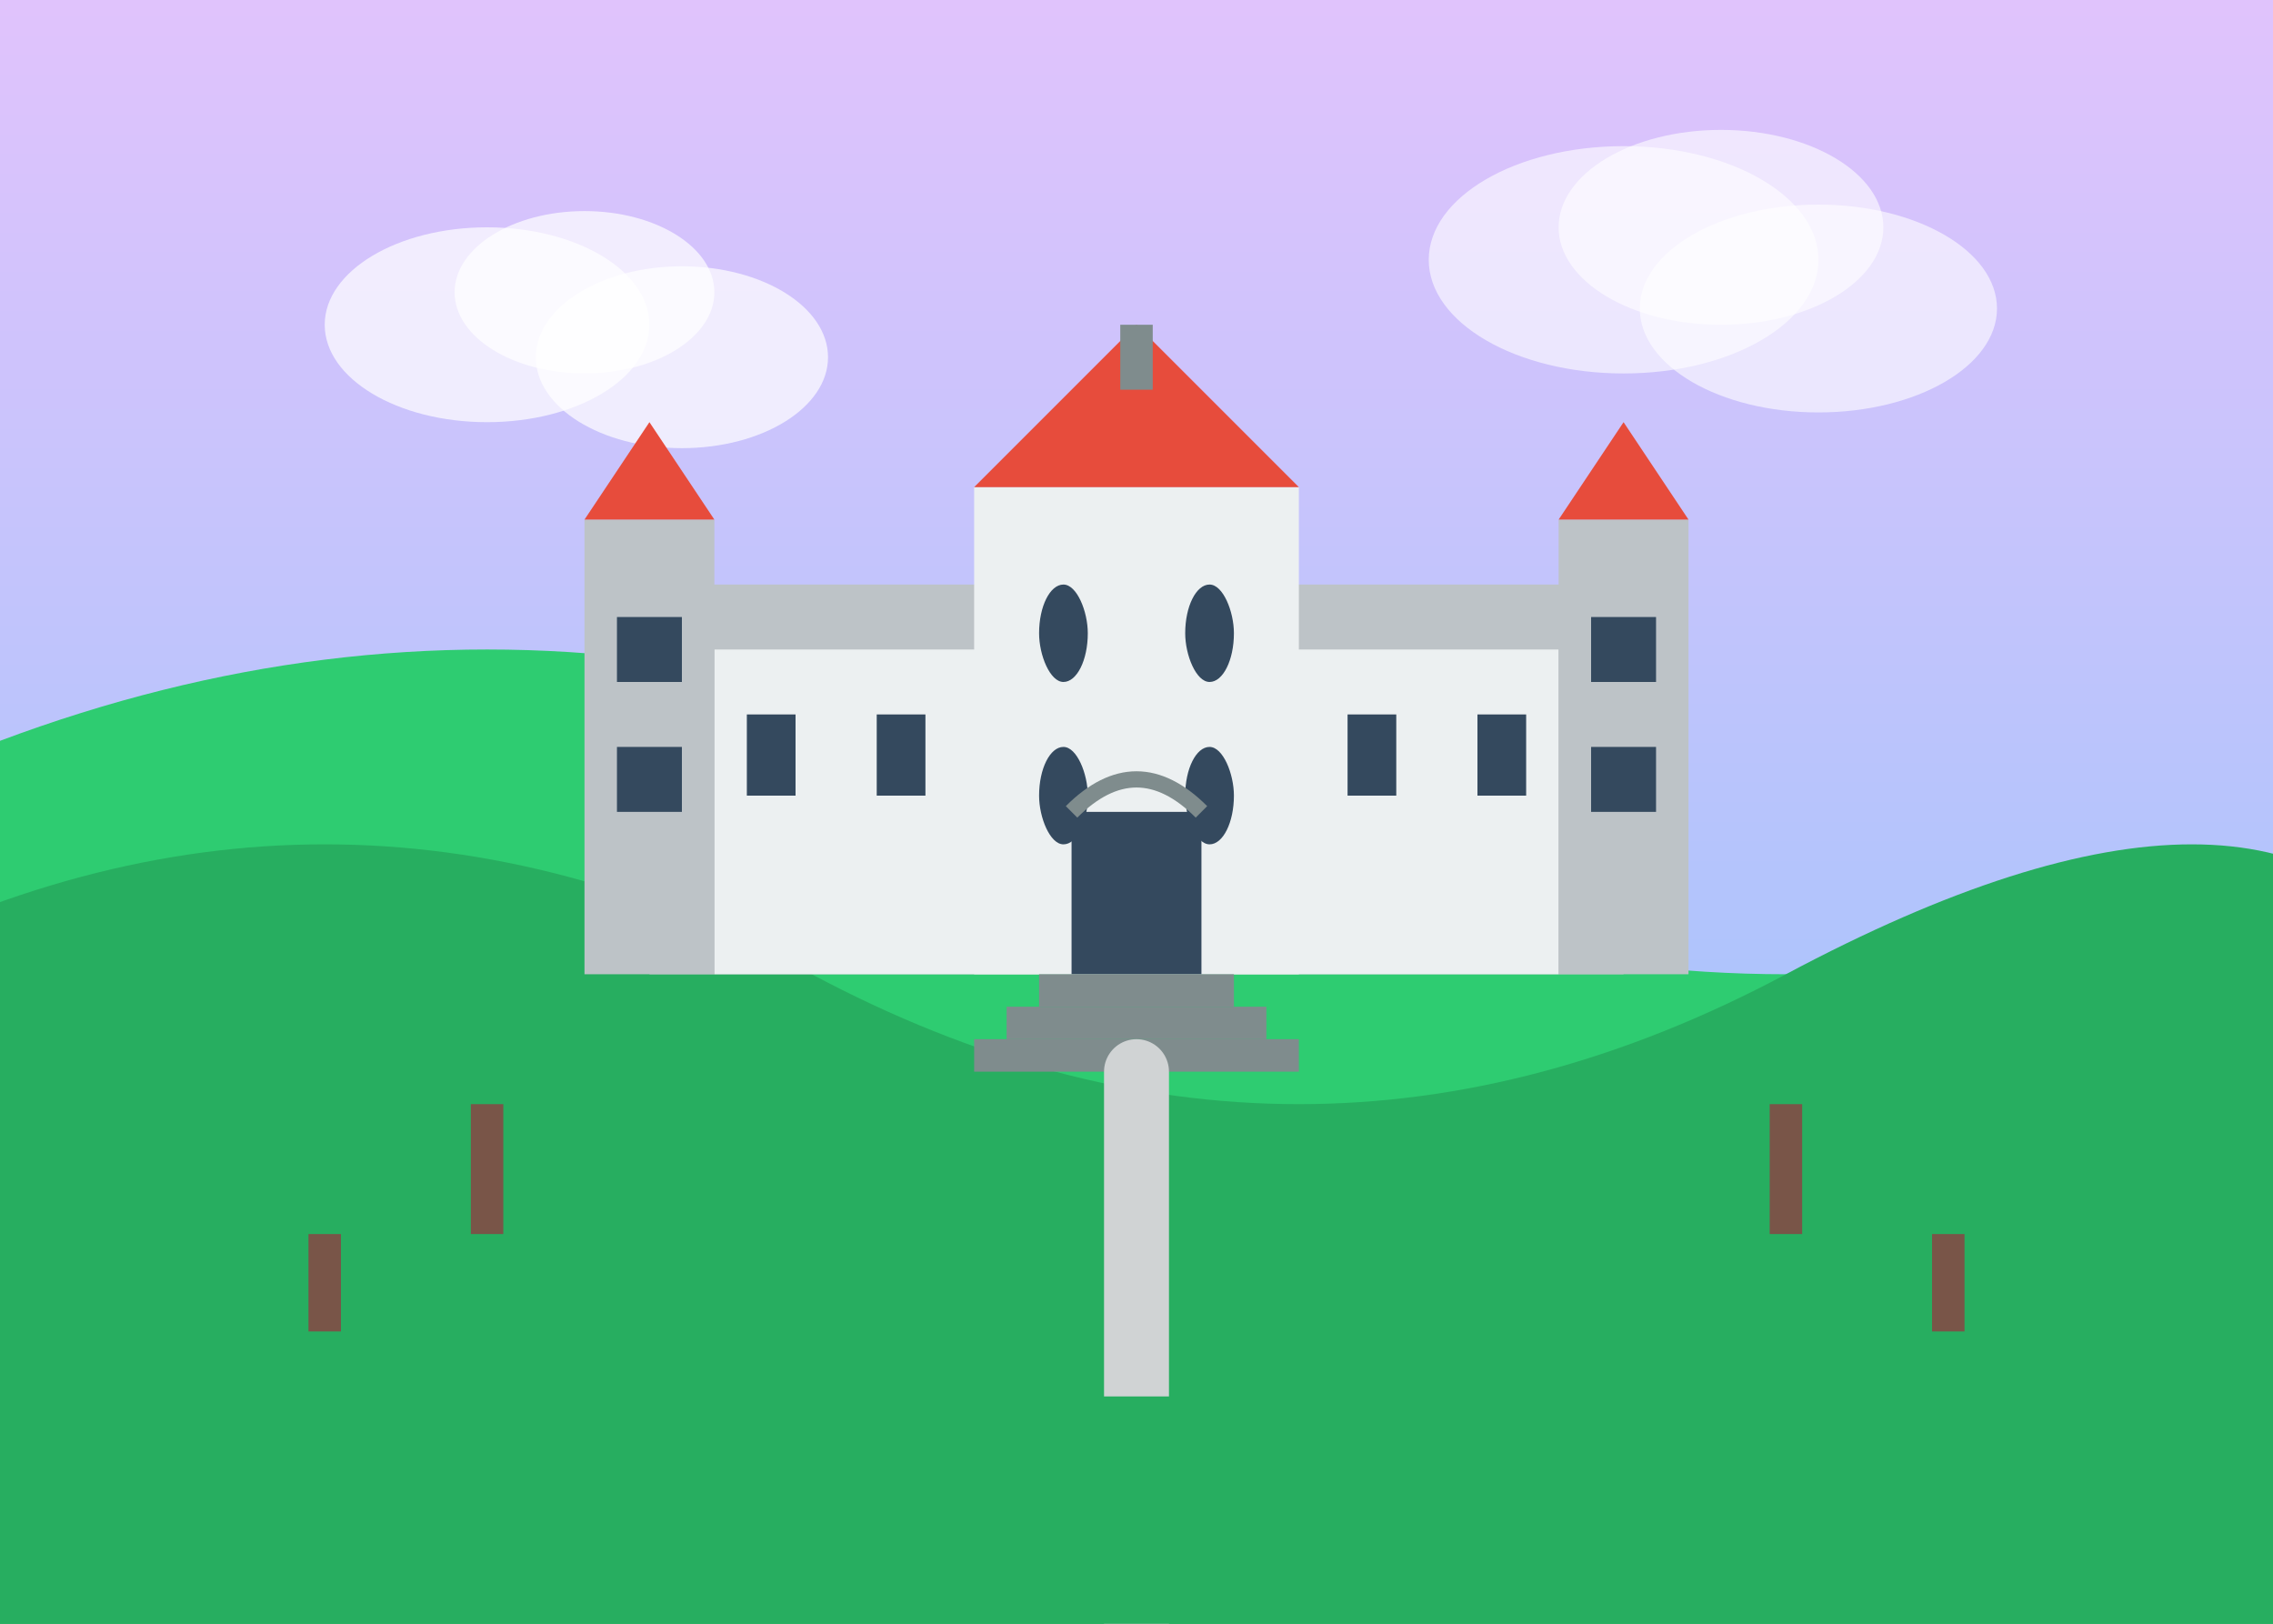 <svg xmlns="http://www.w3.org/2000/svg" viewBox="0 0 700 500" width="700" height="500">
  <rect x="0" y="0" width="700" height="500" fill="#333333" stroke="none"/>
  <defs>
    <linearGradient id="skyGradient" x1="0%" y1="0%" x2="0%" y2="100%">
      <stop offset="0%" stop-color="#e0c3fc" />
      <stop offset="100%" stop-color="#8ec5fc" />
    </linearGradient>
  </defs>
  
  <!-- Background -->
  <rect width="700" height="500" fill="url(#skyGradient)" />
  
  <!-- Clouds -->
  <ellipse cx="150" cy="100" rx="50" ry="30" fill="white" opacity="0.7" />
  <ellipse cx="180" cy="90" rx="40" ry="25" fill="white" opacity="0.7" />
  <ellipse cx="210" cy="110" rx="45" ry="28" fill="white" opacity="0.7" />
  
  <ellipse cx="500" cy="80" rx="60" ry="35" fill="white" opacity="0.6" />
  <ellipse cx="530" cy="70" rx="50" ry="30" fill="white" opacity="0.6" />
  <ellipse cx="560" cy="95" rx="55" ry="32" fill="white" opacity="0.6" />
  
  <!-- Hills -->
  <path fill="#2ecc71" d="M-50,250 Q150,150 350,250 Q550,350 750,250 L750,500 L-50,500 Z" />
  <path fill="#27ae60" d="M-50,300 Q100,220 250,300 Q400,380 550,300 Q700,220 750,300 L750,500 L-50,500 Z" />
  
  <!-- Prague Castle Main Structure -->
  <rect x="200" y="180" width="300" height="120" fill="#bdc3c7" />
  <rect x="220" y="200" width="260" height="100" fill="#ecf0f1" />
  
  <!-- Castle Towers -->
  <rect x="180" y="160" width="40" height="140" fill="#bdc3c7" />
  <rect x="480" y="160" width="40" height="140" fill="#bdc3c7" />
  <path d="M180,160 L200,130 L220,160 Z" fill="#e74c3c" />
  <path d="M480,160 L500,130 L520,160 Z" fill="#e74c3c" />
  
  <!-- Central Cathedral of St. Vitus -->
  <rect x="300" y="150" width="100" height="150" fill="#ecf0f1" />
  <path d="M300,150 L350,100 L400,150 Z" fill="#e74c3c" />
  <rect x="345" y="100" width="10" height="20" fill="#7f8c8d" />
  
  <!-- Cathedral Windows -->
  <rect x="320" y="180" width="15" height="30" fill="#34495e" rx="7.5" ry="15" />
  <rect x="365" y="180" width="15" height="30" fill="#34495e" rx="7.5" ry="15" />
  <rect x="320" y="230" width="15" height="30" fill="#34495e" rx="7.5" ry="15" />
  <rect x="365" y="230" width="15" height="30" fill="#34495e" rx="7.5" ry="15" />
  
  <!-- Castle Windows -->
  <rect x="230" y="220" width="15" height="25" fill="#34495e" />
  <rect x="270" y="220" width="15" height="25" fill="#34495e" />
  <rect x="415" y="220" width="15" height="25" fill="#34495e" />
  <rect x="455" y="220" width="15" height="25" fill="#34495e" />
  
  <!-- Tower Windows -->
  <rect x="190" y="190" width="20" height="20" fill="#34495e" />
  <rect x="190" y="230" width="20" height="20" fill="#34495e" />
  <rect x="490" y="190" width="20" height="20" fill="#34495e" />
  <rect x="490" y="230" width="20" height="20" fill="#34495e" />
  
  <!-- Castle Entrance -->
  <rect x="330" y="250" width="40" height="50" fill="#34495e" />
  <path d="M330,250 Q350,230 370,250" fill="none" stroke="#7f8c8d" stroke-width="5" />
  
  <!-- Castle Steps -->
  <rect x="320" y="300" width="60" height="10" fill="#7f8c8d" />
  <rect x="310" y="310" width="80" height="10" fill="#7f8c8d" />
  <rect x="300" y="320" width="100" height="10" fill="#7f8c8d" />
  
  <!-- Trees -->
  <circle cx="150" cy="340" r="30" fill="#27ae60" />
  <rect x="145" y="340" width="10" height="40" fill="#795548" />
  
  <circle cx="550" cy="340" r="30" fill="#27ae60" />
  <rect x="545" y="340" width="10" height="40" fill="#795548" />
  
  <circle cx="100" cy="380" r="25" fill="#27ae60" />
  <rect x="95" y="380" width="10" height="30" fill="#795548" />
  
  <circle cx="600" cy="380" r="25" fill="#27ae60" />
  <rect x="595" y="380" width="10" height="30" fill="#795548" />
  
  <!-- Path to Castle -->
  <path d="M350,500 L350,330" fill="none" stroke="#d0d3d4" stroke-width="20" stroke-linecap="round" />
  
  <!-- Foreground -->
  <rect x="0" y="430" width="700" height="70" fill="#27ae60" />
</svg>
